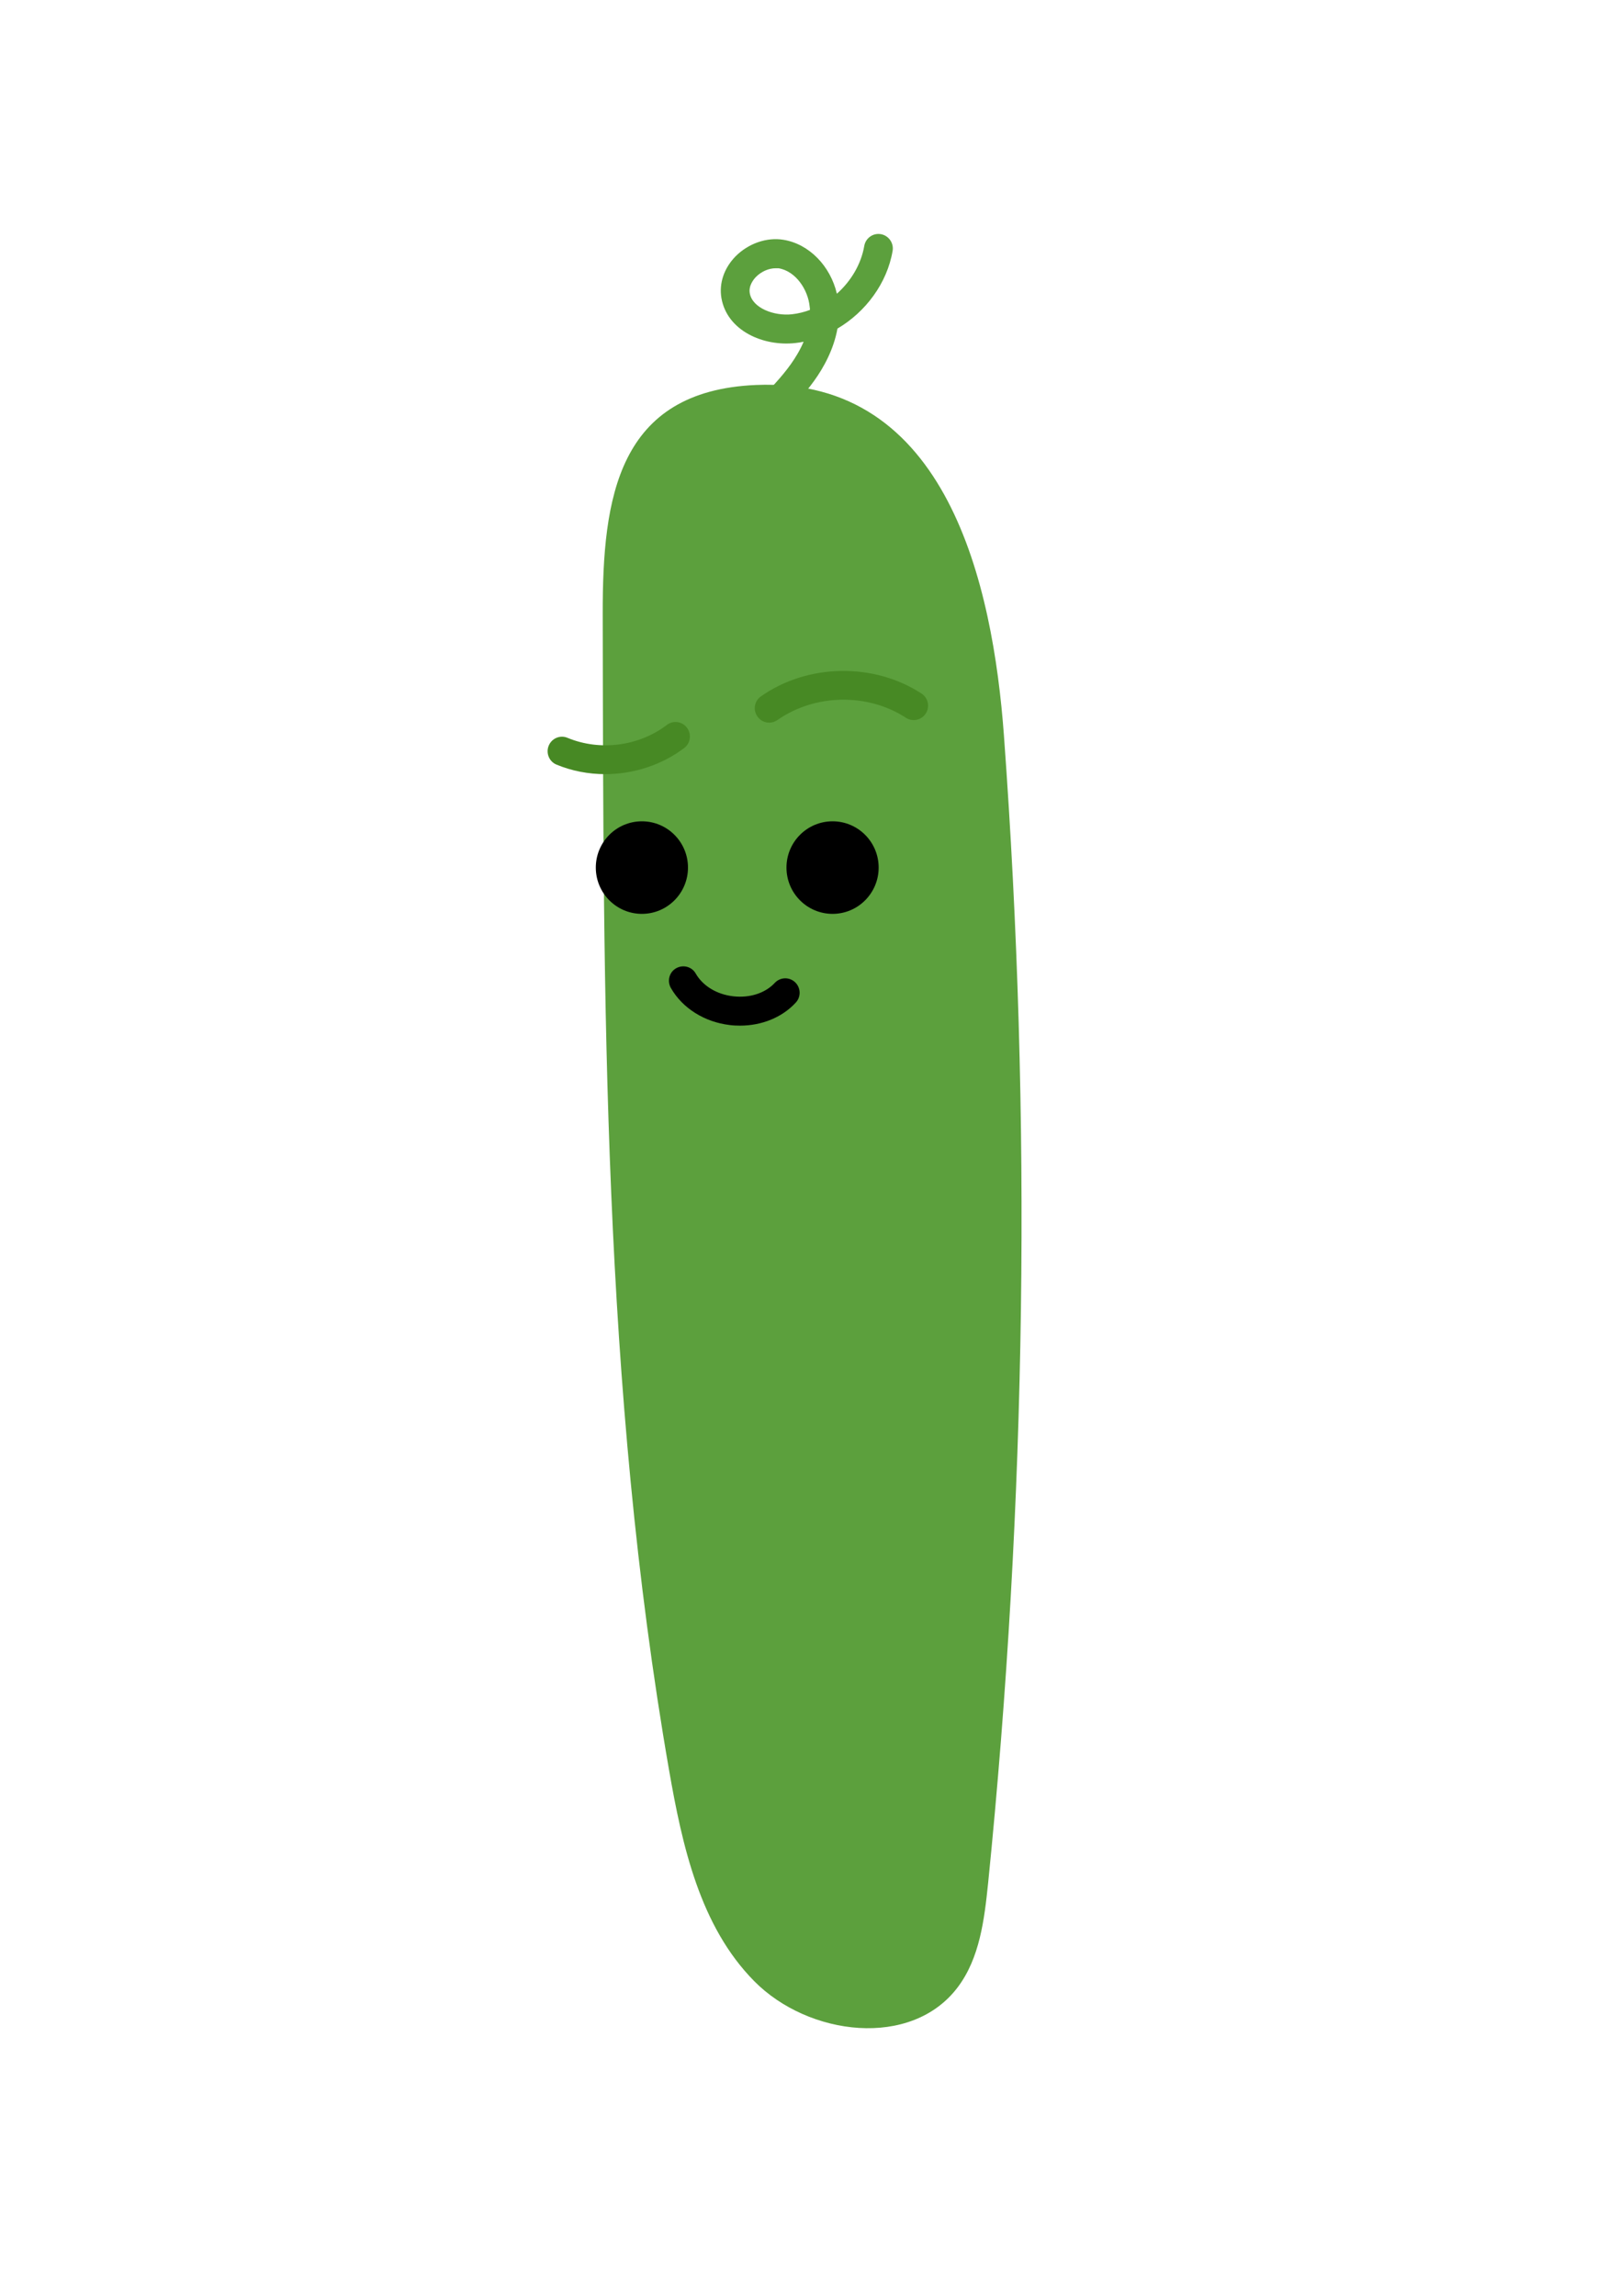 <svg width="64" height="92" viewBox="0 0 64 92" fill="none" xmlns="http://www.w3.org/2000/svg">
<path d="M26.809 70.912C27.34 73.966 28.05 77.188 30.226 79.39C32.401 81.593 36.522 82.103 38.381 79.634C39.264 78.463 39.448 76.921 39.599 75.461C41.139 60.19 41.353 44.786 40.233 29.475C39.789 23.448 37.965 15.103 30.295 15.427C24.754 15.665 24.148 19.948 24.154 24.578C24.183 40.051 24.148 55.618 26.809 70.912Z" fill="#5CA03D"/>
<path d="M30.237 17.647C30.099 17.647 29.954 17.595 29.845 17.49C29.614 17.27 29.596 16.905 29.816 16.673C30.006 16.47 30.197 16.273 30.393 16.07C30.872 15.578 31.322 15.114 31.697 14.587C31.87 14.343 32.061 14.036 32.205 13.694C32.095 13.717 31.986 13.735 31.876 13.746C30.589 13.891 29.135 13.254 28.91 11.938C28.811 11.347 29.019 10.739 29.481 10.269C29.995 9.754 30.728 9.499 31.397 9.609C32.43 9.777 33.279 10.663 33.538 11.77C34.098 11.272 34.508 10.594 34.635 9.858C34.687 9.545 34.981 9.33 35.298 9.383C35.61 9.435 35.824 9.736 35.772 10.049C35.553 11.347 34.693 12.501 33.561 13.167C33.411 14.007 33.002 14.738 32.632 15.253C32.205 15.85 31.703 16.366 31.212 16.87C31.028 17.061 30.837 17.259 30.652 17.45C30.543 17.583 30.393 17.647 30.237 17.647ZM31.08 10.75C30.808 10.75 30.514 10.878 30.3 11.092C30.208 11.185 29.995 11.44 30.047 11.747C30.15 12.35 31.028 12.674 31.743 12.593C31.991 12.564 32.228 12.506 32.459 12.419C32.459 12.373 32.453 12.332 32.447 12.286C32.384 11.62 31.899 10.866 31.201 10.75C31.166 10.75 31.12 10.75 31.08 10.75Z" fill="#5CA03D"/>
<path d="M25.724 36.621C26.744 36.621 27.571 35.79 27.571 34.766C27.571 33.742 26.744 32.912 25.724 32.912C24.704 32.912 23.877 33.742 23.877 34.766C23.877 35.79 24.704 36.621 25.724 36.621Z" fill="black"/>
<path d="M33.365 36.621C34.385 36.621 35.212 35.79 35.212 34.766C35.212 33.742 34.385 32.912 33.365 32.912C32.345 32.912 31.518 33.742 31.518 34.766C31.518 35.79 32.345 36.621 33.365 36.621Z" fill="black"/>
<path d="M29.66 41.1C29.527 41.1 29.389 41.095 29.25 41.077C28.229 40.956 27.346 40.399 26.884 39.588C26.728 39.31 26.82 38.956 27.097 38.8C27.374 38.643 27.727 38.736 27.882 39.014C28.165 39.507 28.725 39.849 29.383 39.924C30.041 39.999 30.664 39.802 31.051 39.385C31.27 39.153 31.634 39.142 31.865 39.362C32.095 39.582 32.107 39.947 31.888 40.179C31.345 40.77 30.526 41.1 29.66 41.1Z" fill="black"/>
<path d="M24.252 31.022C23.583 31.022 22.919 30.895 22.301 30.64C22.007 30.518 21.868 30.176 21.99 29.881C22.111 29.585 22.451 29.44 22.746 29.568C24.044 30.107 25.603 29.904 26.722 29.052C26.976 28.855 27.34 28.907 27.53 29.162C27.721 29.417 27.674 29.782 27.421 29.974C26.509 30.663 25.378 31.022 24.252 31.022Z" fill="#478924"/>
<path d="M30.826 28.959C30.641 28.959 30.462 28.872 30.353 28.71C30.168 28.449 30.232 28.084 30.497 27.904C32.367 26.589 35.016 26.543 36.932 27.794C37.198 27.968 37.273 28.328 37.099 28.594C36.926 28.861 36.569 28.936 36.303 28.762C34.774 27.765 32.656 27.8 31.155 28.855C31.057 28.924 30.936 28.959 30.826 28.959Z" fill="#478924"/>
</svg>
